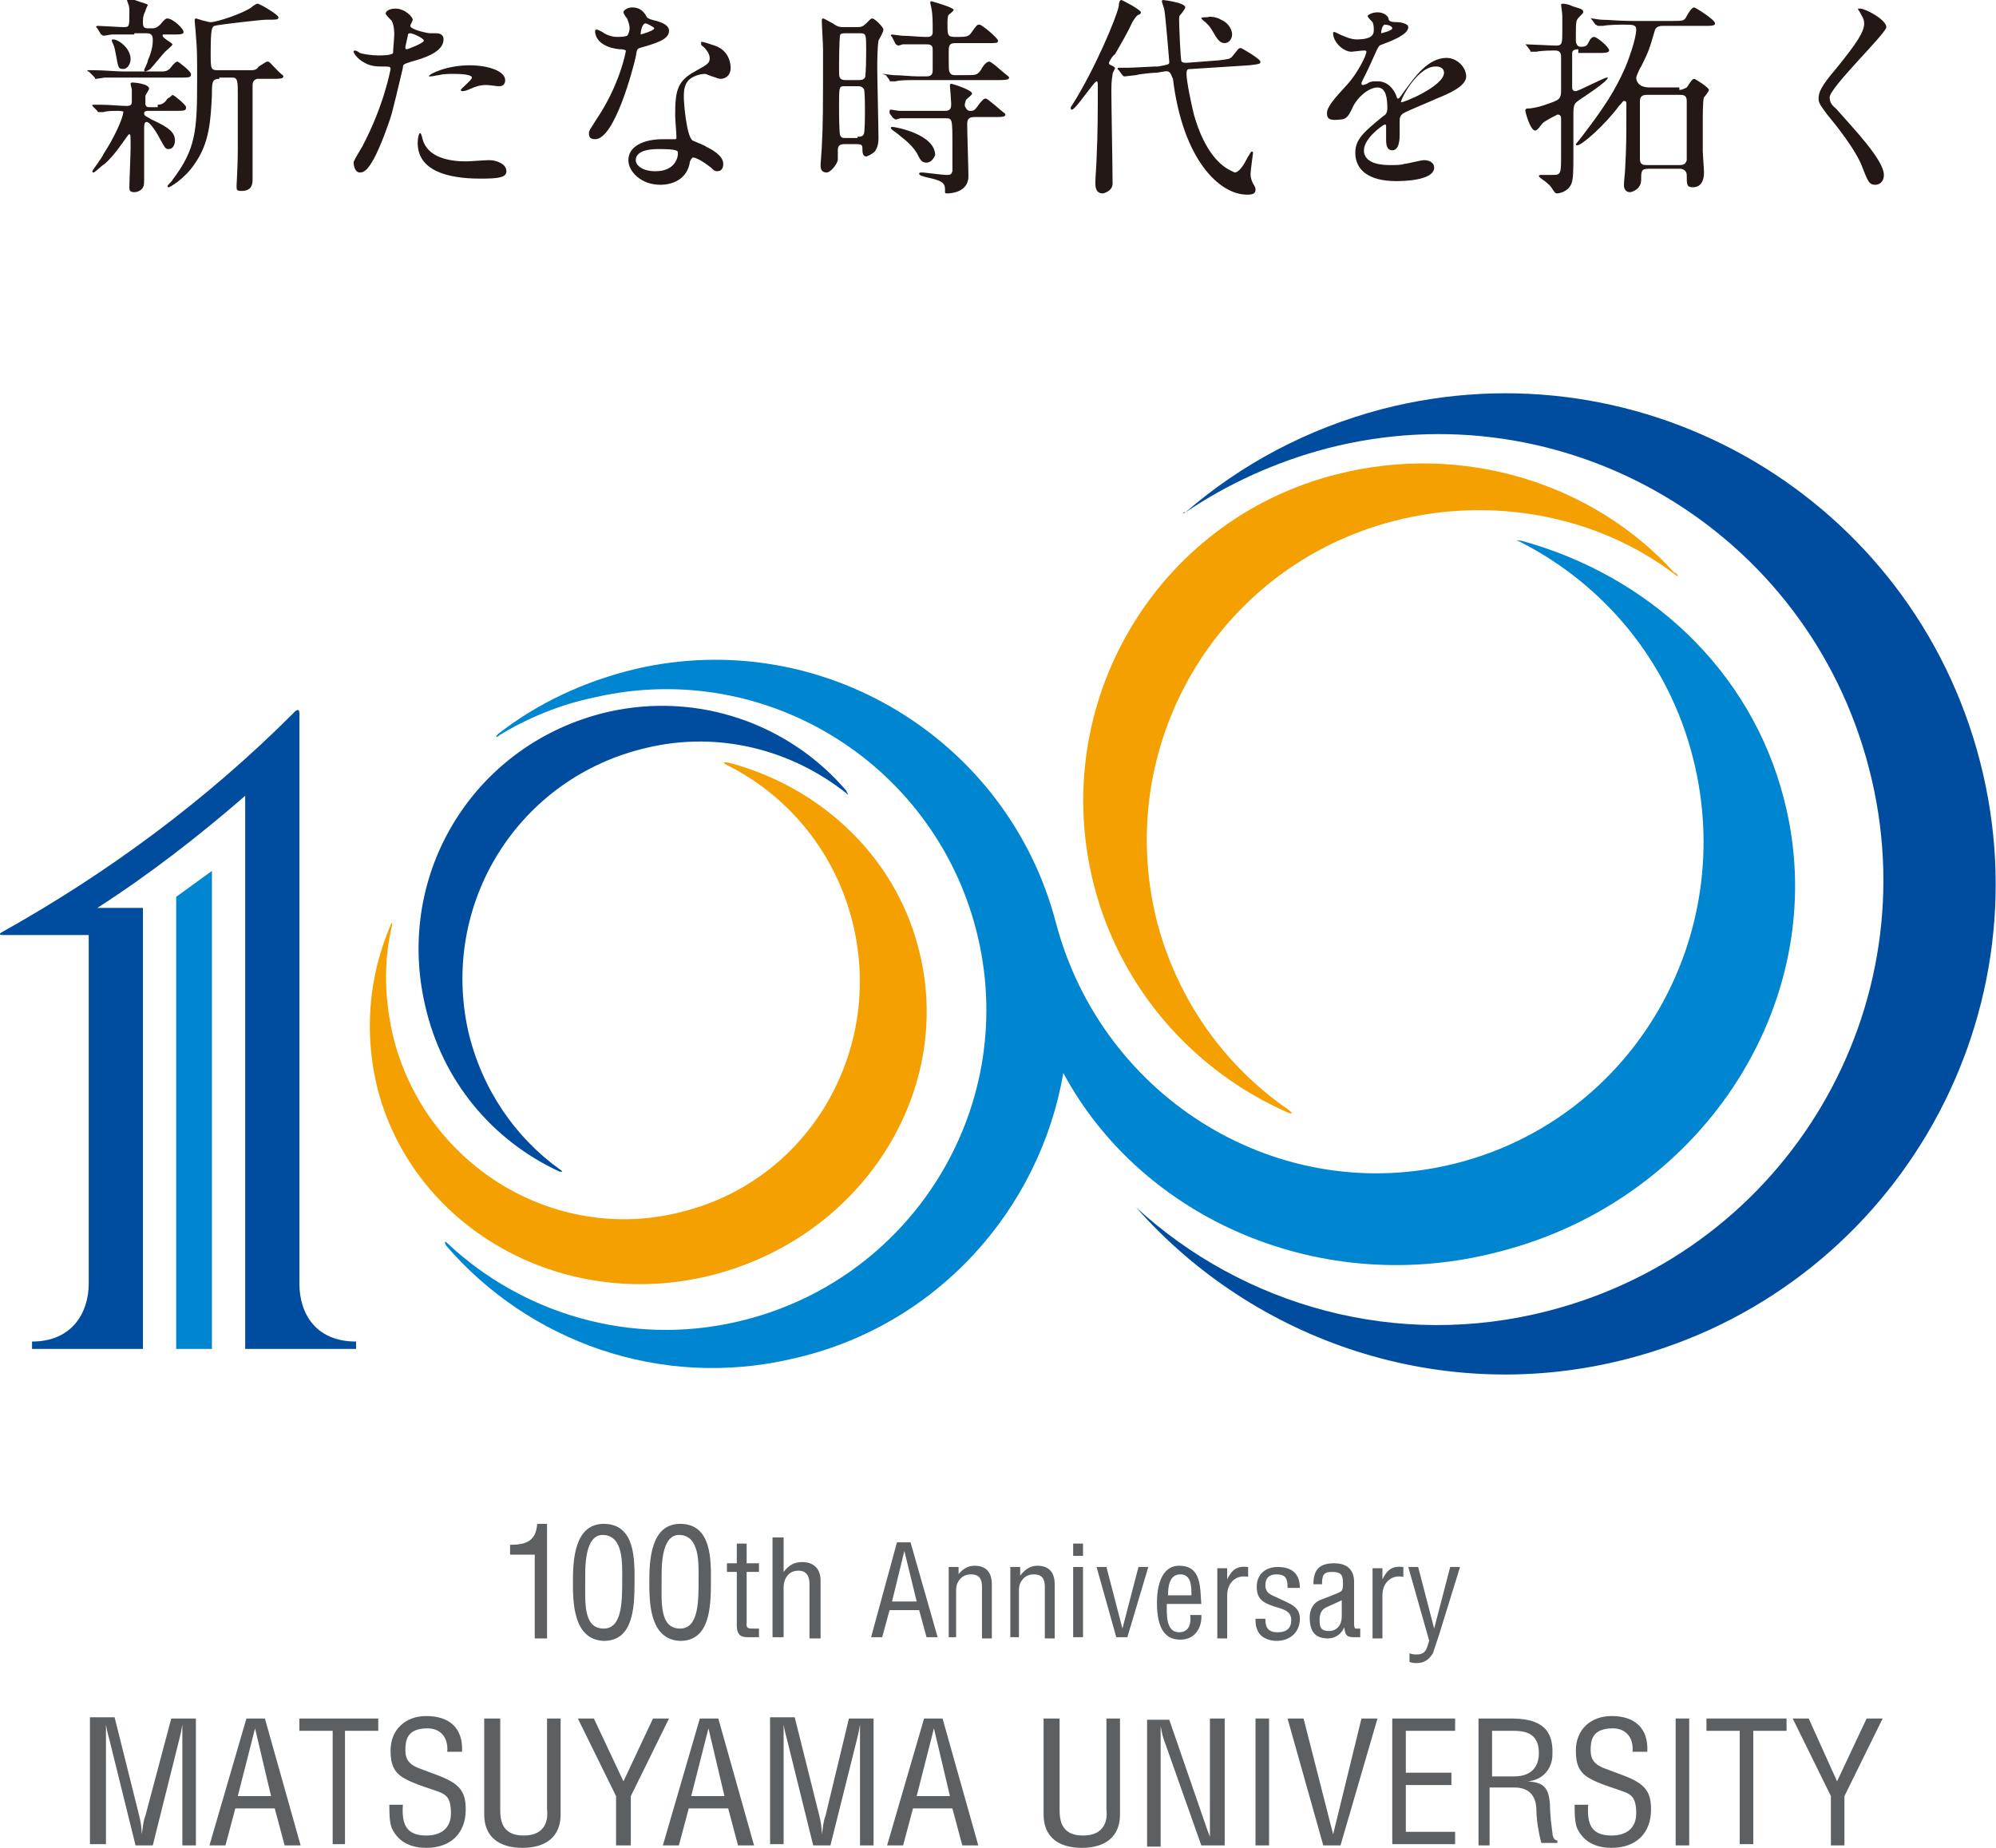 <?xml version="1.0" encoding="utf-8"?>
<!-- Generator: Adobe Illustrator 23.0.2, SVG Export Plug-In . SVG Version: 6.00 Build 0)  -->
<svg version="1.1" id="レイヤー_1" xmlns="http://www.w3.org/2000/svg" xmlns:xlink="http://www.w3.org/1999/xlink" x="0px"
	 y="0px" viewBox="0 0 162 150" style="enable-background:new 0 0 162 150;" xml:space="preserve">
<style type="text/css">
	.st0{display:none;fill:#FFAEAE;}
	.st1{fill:#5C6063;}
	.st2{fill:#F4A000;}
	.st3{fill:#004DA0;}
	.st4{fill:#0085D0;}
	.st5{fill:#231815;}
</style>
<rect x="-3" y="0.4" class="st0" width="169" height="150"/>
<g>
	<g>
		<g>
			<path class="st1" d="M43.4,126.2h-2v-0.8c1.3,0,2.1-0.3,2.2-1.7h0.8v9.3h-1V126.2z"/>
			<path class="st1" d="M46.5,128.4c0-1.7,0.1-4.7,2.5-4.7c2.6,0,2.5,3,2.5,4.7c0,2.1-0.1,4.8-2.5,4.8
				C46.5,133.1,46.5,130,46.5,128.4z M49,132.2c1.5,0,1.5-2.2,1.5-4c0-1.3,0.1-3.5-1.5-3.6c-1.6-0.1-1.5,2.8-1.5,3.6
				C47.5,130,47.3,132.2,49,132.2z"/>
			<path class="st1" d="M52.7,128.4c0-1.7,0.1-4.7,2.5-4.7c2.6,0,2.5,3,2.5,4.7c0,2.1-0.1,4.8-2.5,4.8
				C52.7,133.1,52.7,130,52.7,128.4z M55.2,132.2c1.5,0,1.5-2.2,1.5-4c0-1.3,0.1-3.5-1.5-3.6c-1.6-0.1-1.5,2.8-1.5,3.6
				C53.7,130,53.5,132.2,55.2,132.2z"/>
			<path class="st1" d="M60.6,126.9h1v0.7h-1v4.1c0,0.2-0.1,0.5,0.4,0.5h0.6v0.7h-0.9c-0.5,0-0.9-0.1-0.9-1v-4.3h-0.8v-0.7h0.8v-1.6
				h0.8V126.9z"/>
			<path class="st1" d="M63.6,132.9h-0.9v-8.1h0.9v2.8h0c0.4-0.5,0.8-0.8,1.5-0.8c0.9,0,1.5,0.5,1.5,1.5v4.7h-0.9v-4.4
				c0-0.6-0.2-1.1-0.9-1.1c-0.3,0-0.6,0.1-0.8,0.3c-0.3,0.3-0.4,0.7-0.4,1.1V132.9z"/>
			<path class="st1" d="M72.8,125.2h1.1l2.2,7.7h-0.9l-0.6-2.2h-2.4l-0.6,2.2h-0.9L72.8,125.2z M73.4,125.9L73.4,125.9l-1,4.1h2
				L73.4,125.9z"/>
			<path class="st1" d="M77.7,127.9L77.7,127.9c0.4-0.5,0.8-0.8,1.4-0.8c0.9,0,1.4,0.5,1.4,1.5v4.4h-0.8v-4.2c0-0.6-0.2-1-0.9-1
				c-0.3,0-0.6,0.1-0.8,0.3c-0.3,0.3-0.4,0.6-0.4,1v3.8H77v-5.7h0.8V127.9z"/>
			<path class="st1" d="M82.8,127.9L82.8,127.9c0.4-0.5,0.8-0.8,1.4-0.8c0.9,0,1.4,0.5,1.4,1.5v4.4h-0.8v-4.2c0-0.6-0.2-1-0.9-1
				c-0.3,0-0.6,0.1-0.8,0.3c-0.3,0.3-0.4,0.6-0.4,1v3.8H82v-5.7h0.8V127.9z"/>
			<path class="st1" d="M87.1,126.3v-1h0.8v1H87.1z M87.1,132.9v-5.7h0.8v5.7H87.1z"/>
			<path class="st1" d="M89,127.2h0.8l1.3,5h0l1.3-5h0.8l-1.7,5.7h-0.9L89,127.2z"/>
			<path class="st1" d="M97.5,131c0.1,1.1-0.5,2.1-1.7,2.1c-1.1,0-1.9-0.7-1.9-3c0-1.2,0.3-3,1.8-3c1.8,0,1.7,1.7,1.8,3.1h-2.8
				c0,0.8-0.1,2.3,1,2.3c0.8,0,1-0.7,0.9-1.4H97.5z M96.7,129.5c0-0.7,0-1.7-0.9-1.7c-0.9,0-1,1-1,1.7H96.7z"/>
			<path class="st1" d="M99.6,128.2L99.6,128.2c0.4-0.8,0.8-1.1,1.7-1v0.8c-1-0.2-1.7,0.5-1.7,1.5v3.5h-0.8v-5.7h0.8V128.2z"/>
			<path class="st1" d="M104.5,128.8c0-0.7-0.2-1-0.9-1c-0.6,0-0.9,0.3-0.9,0.9c0,0.7,0.6,0.8,1.2,1.1c0.8,0.4,1.6,0.6,1.6,1.6
				c0,1.1-0.8,1.8-1.9,1.8c-0.5,0-1.1-0.2-1.4-0.6c-0.3-0.5-0.3-0.8-0.3-1.2h0.8c0,0.7,0.2,1.1,1,1.1c0.7,0,1.1-0.3,1.1-1
				c0-0.8-0.8-0.9-1.4-1.1c-0.9-0.3-1.4-0.6-1.4-1.6c0-1,0.7-1.6,1.7-1.6c1.1,0,1.8,0.5,1.8,1.7H104.5z"/>
			<path class="st1" d="M110.3,132.9c-0.1,0-0.1,0-0.2,0c-0.7,0-0.9,0-1-0.8h0c-0.2,0.5-0.7,0.9-1.3,0.9c-1.1,0-1.5-0.6-1.5-1.7
				c0-0.2,0-1,0.8-1.4c0.5-0.2,1.6-0.6,1.7-0.7c0.2-0.1,0.2-0.4,0.2-0.7c0-0.7-0.2-0.9-0.9-0.9c-0.7,0-0.8,0.3-0.8,1h-0.7
				c0-1.2,0.5-1.7,1.7-1.7c1.7,0,1.6,1.4,1.6,1.6v3.3c0,0.1,0,0.3,0.1,0.4c0.1,0,0.2,0,0.4,0V132.9z M108.9,129.9
				c-0.4,0.2-0.9,0.4-1.3,0.6c-0.4,0.2-0.5,0.6-0.5,1c0,0.6,0.1,0.9,0.8,0.9c0.3,0,1-0.2,1-1.2V129.9z"/>
			<path class="st1" d="M112.2,128.2L112.2,128.2c0.4-0.8,0.8-1.1,1.7-1v0.8c-1-0.2-1.7,0.5-1.7,1.5v3.5h-0.8v-5.7h0.8V128.2z"/>
			<path class="st1" d="M114.3,127.2h0.8l1.3,5h0l1.3-5h0.8l-1.7,5.5c-0.1,0.3-0.4,1.2-0.5,1.5c-0.3,0.5-0.7,0.8-1.3,0.8
				c-0.2,0-0.4,0-0.6-0.1v-0.7c0.2,0.1,0.4,0.1,0.6,0.1c0.8,0,0.8-0.6,1-1.1L114.3,127.2z"/>
			<path class="st1" d="M13.9,139.5h2v10.3h-1.1v-8.5c0-0.4,0-0.9,0-1.3h0c-0.1,0.6-0.2,1-0.3,1.4l-2.1,8.4h-1.4l-2.1-8.5
				c-0.1-0.4-0.2-0.7-0.3-1.3h0c0,0.4,0,0.9,0,1.3v8.4H7.3v-10.3h2l2,8c0.1,0.4,0.2,0.9,0.2,1.5h0c0.1-0.5,0.1-1,0.3-1.5L13.9,139.5
				z"/>
			<path class="st1" d="M20,139.5h1.5l2.9,10.3h-1.3l-0.8-3h-3.2l-0.8,3h-1.3L20,139.5z M20.7,140.3L20.7,140.3l-1.4,5.5h2.7
				L20.7,140.3z"/>
			<path class="st1" d="M24.3,139.5h6.4v1h-2.7v9.2H27v-9.2h-2.7V139.5z"/>
			<path class="st1" d="M36.3,142.2c0.1-1.1-0.5-1.9-1.6-1.9c-1.7,0-1.8,1-1.8,1.8c0,0.7,0.3,1.1,1,1.4l1.6,0.6
				c1.9,0.7,2.3,1.4,2.3,2.8c0,1.9-1.2,3.1-3.2,3.1c-1,0-2.2-0.3-2.8-1.6c-0.2-0.5-0.2-1.3-0.2-1.9h1.1c-0.1,1.5,0.2,2.5,1.9,2.5
				c1.2,0,2-0.6,2-1.8c0-1.6-0.6-1.6-1.7-2c-0.6-0.2-1.5-0.5-2-0.8c-1-0.5-1.2-1.3-1.2-2.3c0-1.7,1.2-2.8,2.9-2.8c1.9,0,3,1,2.9,2.9
				H36.3z"/>
			<path class="st1" d="M39.5,139.5h1.1v7.4c0,0.8,0.1,2.1,1.9,2.1c1.8,0,2-1.3,1.9-2.1v-7.4h1.1v7.8c0,1.8-1.2,2.7-3.1,2.7
				c-1.9,0-3.1-0.9-3.1-2.7V139.5z"/>
			<path class="st1" d="M50.6,144.6l2.4-5.1h1.3l-3.1,6.3v4H50v-4l-3.1-6.3h1.3L50.6,144.6z"/>
			<path class="st1" d="M56.8,139.5h1.5l2.9,10.3h-1.3l-0.8-3h-3.2l-0.8,3h-1.3L56.8,139.5z M57.5,140.3L57.5,140.3l-1.4,5.5h2.7
				L57.5,140.3z"/>
			<path class="st1" d="M68.9,139.5h2v10.3h-1.1v-8.5c0-0.4,0-0.9,0-1.3h0c-0.1,0.6-0.2,1-0.3,1.4l-2.1,8.4h-1.4l-2.1-8.5
				c-0.1-0.4-0.2-0.7-0.3-1.3h0c0,0.4,0,0.9,0,1.3v8.4h-1.1v-10.3h2l2,8c0.1,0.4,0.2,0.9,0.2,1.5h0c0.1-0.5,0.1-1,0.3-1.5
				L68.9,139.5z"/>
			<path class="st1" d="M75,139.5h1.5l2.9,10.3h-1.3l-0.8-3h-3.2l-0.8,3h-1.3L75,139.5z M75.8,140.3L75.8,140.3l-1.4,5.5h2.7
				L75.8,140.3z"/>
			<path class="st1" d="M84.9,139.5h1.1v7.4c0,0.8,0.1,2.1,1.9,2.1s2-1.3,1.9-2.1v-7.4h1.1v7.8c0,1.8-1.2,2.7-3.1,2.7
				c-1.9,0-3.1-0.9-3.1-2.7V139.5z"/>
			<path class="st1" d="M98.3,139.5h1.1v10.3h-1.9l-2.9-8.2c-0.2-0.5-0.3-0.9-0.4-1.5h0c0,0.5,0,1.1,0,1.6v8.2h-1.1v-10.3h1.8
				l2.9,8.4c0.1,0.3,0.2,0.6,0.4,1.1h0c0-0.4,0-0.8,0-1.1V139.5z"/>
			<path class="st1" d="M101.9,149.8v-10.3h1.1v10.3H101.9z"/>
			<path class="st1" d="M110.5,139.5h1.3l-3,10.3h-1.4l-2.9-10.3h1.3l2.4,9.4h0L110.5,139.5z"/>
			<path class="st1" d="M113,149.8v-10.3h5.1v1h-4v3.4h3.7v1h-3.7v3.8h4v1H113z"/>
			<path class="st1" d="M121.1,149.8H120v-10.3h2.6c2.1,0,3.5,0.6,3.4,2.9c0,1.2-0.8,2.1-2,2.2v0c1.3,0.1,1.7,0.5,1.8,1.9
				c0,0.8,0.1,1.5,0.2,2.3c0,0.2,0.1,0.6,0.4,0.6v0.2h-1.3c-0.2-0.7-0.4-1.9-0.4-2.6c0-1-0.4-1.9-1.8-1.9h-2V149.8z M121.1,144.2
				h1.8c0.5,0,2-0.1,2-1.9c0-1.8-1.4-1.8-2.2-1.8h-1.6V144.2z"/>
			<path class="st1" d="M132.5,142.2c0.1-1.1-0.5-1.9-1.6-1.9c-1.7,0-1.8,1-1.8,1.8c0,0.7,0.3,1.1,1,1.4l1.6,0.6
				c1.9,0.7,2.3,1.4,2.3,2.8c0,1.9-1.2,3.1-3.2,3.1c-1,0-2.2-0.3-2.8-1.6c-0.2-0.5-0.2-1.3-0.2-1.9h1.1c-0.1,1.5,0.2,2.5,1.9,2.5
				c1.2,0,2-0.6,2-1.8c0-1.6-0.6-1.6-1.7-2c-0.6-0.2-1.5-0.5-2-0.8c-1-0.5-1.2-1.3-1.2-2.3c0-1.7,1.2-2.8,2.9-2.8c1.9,0,3,1,2.9,2.9
				H132.5z"/>
			<path class="st1" d="M136,149.8v-10.3h1.1v10.3H136z"/>
			<path class="st1" d="M138.6,139.5h6.4v1h-2.7v9.2h-1.1v-9.2h-2.7V139.5z"/>
			<path class="st1" d="M149.1,144.6l2.4-5.1h1.3l-3.1,6.3v4h-1.1v-4l-3.1-6.3h1.3L149.1,144.6z"/>
		</g>
	</g>
	<g>
		<g>
			<path class="st2" d="M59,62.1c4.8,2.4,8.6,6.8,10.1,12.4c2.8,10.4-3.2,21.1-13.5,23.8c-10.2,2.8-20.8-3.4-23.6-13.8
				c-0.8-3.2-0.9-6.3-0.2-9.3c0.1-0.6-0.1-0.1-0.1-0.1c-1.8,4.2-2.2,8.9-1,13.5c3.1,11.4,15.4,18.1,27.5,14.8
				c12.1-3.3,19.4-15.2,16.3-26.6c-2-7.5-8.1-13-15.4-14.9C59,61.9,58.4,61.8,59,62.1z"/>
		</g>
		<g>
			<path class="st3" d="M68.7,64.4c-4.4-3.5-10.3-5.1-16.2-3.7C42.1,63.1,35.7,73.3,38,83.7c1.1,4.7,3.8,8.6,7.4,11.2
				c0.5,0.3,0,0.2,0,0.2c-5.4-2.5-9.5-7.3-10.9-13.5C32,70.8,38.6,60.3,49.3,57.8c7.4-1.7,14.8,1,19.4,6.4
				C68.7,64.3,69,64.7,68.7,64.4z"/>
		</g>
		<g>
			<g>
				<path class="st3" d="M96.2,41.6c3.4-2.3,7.3-4.1,11.5-5.2c19.3-5,39,6.6,44,26c5,19.3-6.6,39-26,44c-12.3,3.2-24.8-0.4-33.5-8.4
					C92,97.8,92.2,98,92.2,98c9.6,10.9,24.9,16.2,39.9,12.3c21.3-5.5,34.1-27.2,28.6-48.5c-5.5-21.3-27.2-34.1-48.5-28.6
					c-6.1,1.6-11.5,4.5-16,8.4C96.1,41.5,95.9,41.8,96.2,41.6z"/>
			</g>
			<path class="st4" d="M123.4,44c6.7,3.4,12,9.6,14,17.5c3.7,14.5-4.8,29.2-19.1,32.9c-14.3,3.7-28.8-5.1-32.6-19.5
				c-3.9-14.9-19-24.1-34.1-20.6c-4.2,1-8,2.8-11.2,5.3c-0.4,0.5,0.3,0,0.1,0.1c2.3-1.4,4.9-2.5,7.8-3.1c14-3.2,27.9,5.6,31.1,19.6
				c3.2,14-5.6,27.9-19.6,31.1c-8.7,2-17.4-0.7-23.4-6.3c-0.5-0.5-0.2,0.1-0.2,0.1c6.7,7.8,17.4,11.7,28.1,9.2
				c11.7-2.6,20.1-12.1,22-23.2c6.4,11.9,21,18.3,35.4,14.5c16.8-4.3,27.2-20.8,23.1-36.7c-2.7-10.6-11.1-18.2-21.3-21
				c0,0-0.5-0.1-0.5,0C123,43.8,123.2,43.9,123.4,44z"/>
			<g>
				<path class="st2" d="M135.9,46.6c-6.2-4.7-14.7-6.4-22.8-4.3C98.8,46,90.3,60.5,93.9,74.8c1.7,6.5,5.6,11.8,10.7,15.3
					c0.6,0.5-0.1,0.2-0.1,0.2C97,87,91,80.4,88.8,71.9c-3.8-14.7,5-29.7,19.7-33.4c10.2-2.6,20.8,0.7,27.4,8
					C136,46.4,136.5,47.1,135.9,46.6z"/>
			</g>
		</g>
		<polygon class="st4" points="17.2,70.7 14.3,72.8 14.3,109.5 17.2,109.5 		"/>
		<g>
			<path class="st3" d="M24.3,57.9l0,46.3c0,2.4,1.3,4.7,4.6,4.7v0.6l-9,0V64.6c-3.8,3.3-7.8,6.4-12,9.1l3.7,0v35.8l-9,0v-0.6
				c3.3,0,4.6-2.4,4.6-4.7l0-28.3h-7c-0.4,0-0.1-0.2-0.1-0.2C8.7,70.9,16.7,65,23.8,57.9C23.8,57.9,24.3,57.3,24.3,57.9z"/>
		</g>
	</g>
	<g>
		<path class="st5" d="M13.2,5.8c0.4,0,0.6-0.2,0.8-0.5C14.2,5.1,14.3,5,14.4,5c0.1,0,1.1,0.8,1.1,1c0,0.3-0.1,0.3-1,0.3h-4.4
			c-0.8,0-1,0-1.6,0c-0.1,0-0.6,0.1-0.7,0.1c-0.1,0-0.1,0-0.1-0.1L7.2,5.8C7.1,5.8,7.1,5.8,7.1,5.7c0,0,0.1,0,0.1,0
			c0.1,0,0.4,0,0.5,0c0.7,0,1.7,0.1,2.3,0.1H13.2z M12.8,8.5c0.4,0,0.6-0.2,0.8-0.5C13.8,7.9,14,7.7,14,7.7c0.1,0,1.1,0.8,1.1,1
			C15.1,9,15,9,14.1,9H12c-0.1,0-0.3,0-0.3,0.2c0,0.2,0.1,0.2,0.6,0.5c1.3,0.6,1.9,1,1.9,1.7c0,0.4-0.2,0.7-0.5,0.7
			c-0.3,0-0.3-0.1-0.7-0.8c-0.2-0.4-0.8-1.4-1.1-1.4c-0.2,0-0.2,0.3-0.2,0.5c0,0.2,0,1.8,0,2.1c0,0.3,0,1.5,0,1.8
			c0,0.5,0,0.8-0.1,0.9c0,0.1-0.3,0.4-0.7,0.4c-0.4,0-0.4-0.2-0.4-0.4c0-0.5,0.1-2.7,0.1-3.2c0-1,0-1.1-0.1-1.1
			c-0.1,0-0.1,0.1-0.2,0.2c-0.3,0.4-1,1.5-1.8,2.2c-0.2,0.1-0.8,0.7-0.9,0.7c-0.1,0-0.1,0-0.1-0.1c0-0.1,0.8-1.1,0.9-1.4
			c0.8-1.2,1.6-2.9,1.6-3.4C10.1,9.1,10,9,9.6,9C9.1,9,8.7,9,8.4,9.1c-0.1,0-0.3,0-0.3,0C8,9.1,7.9,9.1,7.9,9L7.5,8.6
			C7.5,8.5,7.5,8.5,7.5,8.5c0,0,0,0,0.1,0c0,0,0.4,0,0.5,0c0.8,0,1.7,0.1,2.2,0.1c0.4,0,0.4-0.2,0.4-0.4c0-0.3,0-0.6,0-0.9
			c0-0.1-0.1-0.4-0.1-0.5c0-0.1,0.1-0.1,0.2-0.1c0.1,0,1.3,0.1,1.3,0.5c0,0.1-0.3,0.5-0.3,0.6c0,0.1,0,0.5,0,0.6
			c0,0.2,0.1,0.3,0.3,0.3H12.8z M10.9,2.8c-1.1,0-1.6,0-1.8,0C9,2.8,8.5,2.9,8.4,2.9c-0.1,0-0.1-0.1-0.2-0.1L7.9,2.3
			c0,0-0.1-0.1-0.1-0.1c0,0,0-0.1,0.1-0.1c0.3,0,1.8,0.1,2.1,0.1c0.5,0,0.5,0,0.5-1.2c0-0.3,0-0.5-0.1-0.7c0,0-0.1-0.3-0.1-0.3
			c0-0.1,0-0.2,0.2-0.2C10.7,0,12,0.3,12,0.4c0,0-0.2,0.4-0.2,0.5c-0.1,0.2-0.2,0.4-0.2,0.8c0,0.4,0,0.6,0.4,0.6h0.4
			c0.2,0,0.4-0.1,0.6-0.3c0.4-0.5,0.5-0.5,0.6-0.5c0.4,0,1.3,0.8,1.3,1.1c0,0.2-0.3,0.2-0.9,0.2h-0.7c-0.1,0-0.1,0-0.1,0.1
			c0,0.2,0.8,0.6,0.8,0.7c0,0.1-0.5,0.5-0.6,0.6c-0.2,0.2-1,1.2-1.2,1.4c-0.1,0.1-0.4,0.2-0.4,0.2c-0.1,0-0.1-0.1-0.1-0.1
			c0-0.1,0.3-0.6,0.3-0.8c0.4-0.9,0.4-1.4,0.4-1.7c0-0.3-0.1-0.5-0.5-0.5H10.9z M9.2,3.2c0.4,0,1.4,0.7,1.4,1.6
			c0,0.3-0.2,0.8-0.6,0.8c-0.4,0-0.4-0.1-0.6-1.2c-0.1-0.5-0.1-0.6-0.3-1C9.1,3.3,9,3.2,9.2,3.2C9.1,3.2,9.1,3.2,9.2,3.2z M17.8,6.4
			c-0.6,0-0.6,0.3-0.6,1.3c-0.1,2.1-0.2,3.9-1.4,5.6c-0.8,1.2-2,1.9-2.1,1.9c-0.1,0-0.1,0-0.1-0.1c0-0.1,0.4-0.4,0.4-0.5
			c1.9-2.5,2-4,2-8.1c0-2,0-2.5-0.1-3.6c0-0.2-0.1-1.1-0.1-1.2c0-0.1,0-0.2,0.1-0.2c0.1,0,0.6,0.2,0.7,0.2c0.1,0,0.3,0.1,0.5,0.1
			c0.5,0,2.6-0.7,3.3-1.2c0.1-0.1,0.4-0.3,0.5-0.3c0.2,0,1.7,0.9,1.7,1.1c0,0.2-0.1,0.2-1,0.2c-0.4,0-3.9,0.4-4.2,0.5
			c-0.2,0.1-0.3,0.2-0.3,2.2c0,1.3,0,1.4,0.6,1.4h2.6c0.3,0,0.5,0,0.7-0.3C21.5,5.1,21.6,5,21.7,5c0.2,0,0.2,0.1,0.9,0.8
			C22.9,6.1,23,6.1,23,6.2c0,0.2-0.3,0.2-1,0.2h-1.1c-0.1,0-0.4,0.1-0.4,0.5c0,0.1,0,5,0,5.3c0,0.4,0,2.1,0,2.4
			c0,0.4-0.1,0.9-0.9,0.9c-0.4,0-0.4-0.1-0.4-0.4c0-0.2,0.1-1.6,0.1-3c0-0.6,0-3.6,0-4.5c0-0.9,0-1.3-0.4-1.3H17.8z"/>
		<path class="st5" d="M29.4,11.9c1.8-3.4,2.3-6.3,2.3-6.3c0-0.2-0.1-0.2-0.6-0.2c-0.4,0-1,0-1.5-0.3c-0.6-0.3-0.9-0.8-0.9-0.9
			c0-0.1,0.1-0.1,0.1-0.1c0.1,0,0.3,0.1,0.4,0.2c0.3,0.1,1,0.2,1.5,0.2c0.3,0,1.1,0,1.2-0.2C31.9,4.1,32,3,32,2.8
			c0-0.1,0-0.7-0.2-1.1c-0.1-0.1-0.5-0.5-0.5-0.6c0-0.2,0.3-0.4,0.8-0.4c0.8,0,1.4,0.7,1.4,0.9c0,0.1-0.2,0.4-0.2,0.5
			c0,0.3,1.4,0.6,1.6,0.6c0.1,0,0.4,0,0.5,0c0.1,0,0.6,0,0.6,0.5c0,1-1.5,1.5-2.6,1.8c-0.6,0.2-0.7,0.2-0.7,0.5
			c-0.9,3.8-0.9,3.8-1.3,4.9C30.1,14,29.5,14,29.2,14c-0.4,0-0.5-0.6-0.5-0.8C28.7,13.1,28.8,12.9,29.4,11.9z M33,4
			c0.1,0,1.4-0.5,1.4-0.7c0-0.2-0.9-0.6-1.1-0.6c-0.1,0-0.2,0-0.2,0.2C33,3.3,33,3.4,32.9,3.8C32.9,3.9,32.9,4,33,4z M34.3,11.3
			c0.4,1.5,2.2,1.8,3.5,1.8c0.3,0,1.6-0.1,1.9-0.1c0.6,0,1.4,0.3,1.4,0.9c0,0.5-0.6,0.6-2.1,0.6c-2.8,0-5.1-0.7-5.1-2.9
			c0-0.4,0.1-0.8,0.2-0.8C34.2,10.8,34.3,11.3,34.3,11.3z M38.1,5.3c1.6,0,2.9,0.5,2.9,1.2C41,7,40.6,7,40.5,7c-0.2,0-0.8-0.1-1-0.1
			c-0.3,0-0.6,0-1.3,0.3c-0.4,0.2-0.6,0.2-0.7,0.2c0,0-0.1,0-0.1-0.1c0-0.1,0.9-0.8,0.9-1c0-0.3-1.2-0.3-1.5-0.3
			c-0.4,0-0.8,0-1.2,0.1c-0.1,0-0.5,0.1-0.6,0.1c0,0-0.1,0-0.2,0C34.8,6,36.3,5.3,38.1,5.3z"/>
		<path class="st5" d="M51.1,2.3c0-0.3-0.1-0.5-0.2-0.8c-0.1-0.1-0.3-0.4-0.3-0.5c0-0.2,0.4-0.4,0.7-0.4c0.7,0,1,0.4,1.2,0.8
			c0.1,0.1,0.3,0.2,0.8,0.3c0.3,0.1,1,0.3,1,0.8c0,0.7-1,1-2.4,1.4c-0.2,0.1-0.2,0.1-0.3,0.7c-0.2,0.9-1.7,6.7-3.3,6.7
			c-0.5,0-0.5-0.3-0.5-0.5c0-0.2,0.1-0.3,0.6-1.1c1.9-2.8,2.4-5.5,2.4-5.6C50.6,4,50.5,4,50.3,4c-2-0.2-2-1.4-2-1.4
			c0-0.1,0-0.2,0.1-0.2c0.1,0,0.1,0,0.5,0.2C49,2.7,49.5,3,50.1,3c0,0,0.6,0,0.8-0.1C51,2.8,51.1,2.5,51.1,2.3z M56,13.1
			c-0.2,1.5-1.5,1.9-2.4,1.9C52,15,51,13.9,51,13c0-1.1,1.2-1.7,2.8-1.7c0.1,0,0.8,0,0.9,0c0.2,0,0.2,0,0.2-0.2
			c0-0.3-0.1-1.4-0.1-1.7c0-1.9,0.1-2.8,1.6-3.6c1.1-0.6,1.2-0.7,1.2-1.1c0-0.4-0.4-0.8-0.5-0.9c-0.2-0.1-0.2-0.2-0.2-0.3
			c0-0.1,0-0.1,0.1-0.1c0.1,0,0.7,0.2,1,0.3c1.2,0.4,1.3,1.5,1.3,1.8c0,0.7-0.5,0.9-0.8,0.9c0,0-0.2,0-0.4-0.1
			c-0.7-0.2-0.7-0.3-0.9-0.3c-0.4,0-1,0.2-1.3,0.5c-0.4,0.4-0.4,1-0.4,1.4c0,0.4,0.2,3.1,0.7,3.5c0.2,0.1,1,0.4,1.1,0.5
			c0.4,0.2,1.4,0.7,1.4,1.4c0,0.3-0.1,0.6-0.5,0.6c-0.2,0-0.3-0.1-0.5-0.3c-0.5-0.4-1.3-0.9-1.5-0.8C56.1,12.9,56.1,12.9,56,13.1z
			 M53.5,12.1c-0.4,0-1.9,0-1.9,0.9c0,0.4,0.5,0.9,1.6,0.9c1.7,0,1.9-1.3,1.8-1.6C54.9,12.1,53.9,12.1,53.5,12.1z M53.1,2.3
			c0-0.1-0.6-0.4-0.7-0.4c-0.3,0-0.4,0.7-0.4,0.8c0,0,0,0.1,0,0.1C52,2.8,53.1,2.5,53.1,2.3z"/>
		<path class="st5" d="M69.6,2.2c0.2,0,0.4,0,0.7-0.3c0.4-0.4,0.4-0.4,0.5-0.4c0.2,0,0.9,0.7,0.9,0.9c0,0.2-0.3,0.7-0.4,0.9
			c-0.1,0.6-0.1,1.9-0.1,2.2c0,0.9,0.1,4.9,0.1,5.7c0,0.2,0,0.7-0.3,1.1c-0.2,0.2-0.6,0.4-0.7,0.4c-0.3,0-0.3-0.4-0.3-0.5
			c0-0.4,0-0.5-0.5-0.5h-1c-0.4,0-0.5,0.2-0.5,0.5c0,0.1,0,0.7,0,0.8c-0.1,0.4-0.6,1-0.9,1c-0.5,0-0.5-0.4-0.5-0.6
			c0-0.2,0.1-1.3,0.1-1.5c0.1-1.8,0.1-3.1,0.1-7.9c0-0.4-0.1-2-0.1-2.3c0-0.1,0-0.2,0.1-0.2c0.1,0,0.4,0.2,0.8,0.4
			c0.4,0.3,0.6,0.3,0.9,0.3H69.6z M69.6,11.1c0.2,0,0.4,0,0.5-0.2c0.1-0.1,0.1-1.5,0.1-1.9c0-0.6,0-1.7-0.1-1.8
			C70,7.1,69.9,7,69.7,7h-1.2c-0.4,0-0.4,0.1-0.4,1.6c0,0.5,0,2.3,0.1,2.4c0.1,0.2,0.2,0.2,0.4,0.2H69.6z M68.6,2.7
			c-0.1,0-0.3,0-0.4,0.1c-0.1,0.2-0.1,2.6-0.1,3c0,0.4,0,0.7,0.5,0.7h1.1c0.1,0,0.4,0,0.5-0.2c0.1-0.2,0.1-2,0.1-2.3
			c0-1.2,0-1.3-0.5-1.3H68.6z M78.4,6.1c0.8,0,0.9,0,1.2-0.4c0.1-0.2,0.4-0.7,0.7-0.7c0.1,0,0.6,0.4,0.7,0.5
			c0.8,0.7,0.9,0.7,0.9,0.8c0,0.2-0.4,0.2-0.9,0.2h-6.5c-0.8,0-1.5,0-1.8,0.1c-0.1,0-0.3,0-0.4,0c-0.1,0-0.1,0-0.1-0.1l-0.3-0.4
			C71.6,6,71.6,6,71.6,6c0,0,0,0,0.1,0c0.1,0,0.7,0.1,0.8,0.1c0.6,0,1.5,0.1,2,0.1h0.7c0.5,0,0.5-0.3,0.5-0.6c0-0.4,0-1.3,0-1.6
			c0-0.4-0.3-0.4-0.5-0.4c-0.6,0-1.4,0-1.9,0c-0.1,0-0.3,0.1-0.4,0.1c-0.1,0-0.1-0.1-0.2-0.1L72.4,3c-0.1-0.1-0.1-0.1-0.1-0.1
			c0,0,0-0.1,0.1-0.1c0.1,0,0.7,0.1,0.8,0.1c0.6,0,1.4,0.1,2,0.1c0.2,0,0.5,0,0.5-0.4c0-0.8,0-1.4-0.1-1.9c0-0.1-0.1-0.4-0.1-0.5
			c0-0.1,0.1-0.1,0.1-0.1c0,0,1.8,0.5,1.8,0.7c0,0.1-0.4,0.4-0.4,0.4c-0.1,0.1-0.1,0.5-0.1,0.7c0,1,0,1.1,0.7,1.1c0.7,0,1,0,1.2-0.3
			C79.3,2,79.3,2,79.5,2C79.7,2,81,3.1,81,3.3c0,0.2-0.1,0.2-0.8,0.2h-2.7c-0.5,0-0.5,0.3-0.5,0.7c0,1.4,0,1.6,0.1,1.7
			c0.1,0.2,0.3,0.2,0.4,0.2H78.4z M79.1,9.5c-0.5,0-0.6,0.2-0.6,0.6c0,0.7,0.1,3.6,0.1,4.2c0,1.3-1.4,1.4-1.7,1.4
			c-0.2,0-0.2,0-0.2-0.2c0-0.4,0-0.7-0.7-0.9c-0.2-0.1-0.9-0.2-1.1-0.3c-0.1,0-0.3-0.1-0.3-0.2c0-0.1,0.1-0.1,0.3-0.1
			c0.1,0,1.6,0.2,1.9,0.2c0.3,0,0.4,0,0.5-0.3c0-0.1,0-0.3,0-2.1c0-2.2,0-2.2-0.6-2.2h-1.4c-0.4,0-1.6,0-2.2,0
			c-0.1,0-0.3,0.1-0.4,0.1c-0.1,0-0.1-0.1-0.2-0.1l-0.3-0.4C72.2,9,72.2,9,72.2,9c0,0,0-0.1,0.1-0.1C72.4,8.9,72.9,9,73,9
			C73.8,9,74.6,9,75.4,9h1.3c0.5,0,0.5-0.3,0.5-0.6c0-0.2-0.1-1.4-0.1-1.4c0-0.1,0-0.2,0.1-0.2c0.1,0,1.7,0.5,1.7,0.8
			c0,0.1-0.4,0.4-0.5,0.5c0,0.1-0.1,0.2-0.1,0.5C78.5,9,78.6,9,78.8,9C79,9,79.1,9,79.5,8.4c0.2-0.2,0.3-0.4,0.5-0.4
			c0.1,0,0.2,0.1,0.7,0.5c0.8,0.7,0.9,0.7,0.9,0.8c0,0.2-0.3,0.2-0.9,0.2H79.1z M75.2,13.2c-0.4,0-0.5-0.2-0.8-0.8
			c-0.5-0.8-1.3-1.3-1.5-1.5c-0.1-0.1-0.6-0.4-0.6-0.5c0-0.1,0.1-0.1,0.1-0.1c0.3,0,3.5,0.6,3.5,2.3C75.8,12.8,75.6,13.2,75.2,13.2z
			"/>
		<path class="st5" d="M87,8.9c-0.1,0-0.1-0.1-0.1-0.1c0-0.1,0-0.1,0.2-0.4c1.7-2.7,3.5-6.9,3.7-7.9c0-0.3,0.1-0.5,0.2-0.5
			c0.1,0,1.6,0.8,1.6,1c0,0.1-0.1,0.2-0.2,0.2c-0.2,0.1-0.3,0.3-0.5,0.6c-0.4,0.9-0.9,1.7-1.4,2.6C90.2,4.6,90,5.1,90,5.1
			c0,0.1,0.1,0.2,0.2,0.2c0.2,0.1,0.3,0.2,0.3,0.2c0,0.1-0.2,0.4-0.2,0.5c0,0.2-0.1,0.4-0.1,1.3c0,1.1,0.1,6.4,0.1,7.6
			c0,0.6-0.7,0.8-0.8,0.8c-0.6,0-0.6-0.6-0.6-0.9c0-0.3,0.1-1.6,0.1-1.9c0.1-2.1,0.1-3.9,0.1-6c0-0.1,0-0.3-0.1-0.3
			C88.8,6.6,87.3,8.9,87,8.9z M98.9,4.9c0.8-0.1,0.9-0.1,1.1-0.3c0.5-0.6,0.5-0.7,0.7-0.7c0.1,0,1.6,0.9,1.6,1.1
			c0,0.2-0.1,0.2-0.9,0.3l-4.7,0.3c-0.3,0-0.4,0-0.4,0.4c0,0.6,0.4,2.5,0.6,3.3c0.9,3.2,2.3,4.2,2.9,4.5c0.2,0.1,0.4,0.2,0.4,0.2
			c0.4,0,0.8-0.7,1.1-1.3c0.1-0.1,0.2-0.4,0.3-0.4c0.1,0,0.1,0.1,0.1,0.1c0,0.1-0.2,1.4-0.2,1.7c0,0.2,0,0.4,0.2,0.8
			c0.2,0.3,0.2,0.4,0.2,0.5c0,0.4-0.4,0.4-0.7,0.4c-2.2,0-5.2-2.8-6-9.4C95,6,95,5.7,94.5,5.8l-0.6,0.1c-0.3,0-1.4,0.1-1.7,0.2
			c-0.1,0-0.8,0.1-0.9,0.1c-0.1,0-0.1,0-0.2-0.1l-0.3-0.4c-0.1-0.1-0.1-0.1-0.1-0.1c0,0,0-0.1,0.1-0.1c0.1,0,0.6,0,0.7,0
			c0.4,0,2.1-0.1,2.2-0.1H94l0.5-0.1c0.4-0.1,0.4-0.1,0.4-0.3c0,0-0.3-3.7-0.4-4.2c0-0.1-0.2-0.6-0.2-0.7c0-0.1,0.1-0.1,0.1-0.1
			c0,0,1.8,0.2,1.8,0.6c0,0.1-0.3,0.5-0.4,0.6c-0.1,0.1-0.1,0.2-0.1,0.4c0,0.3,0.1,3.3,0.2,3.4c0.1,0.1,0.3,0.1,0.4,0.1L98.9,4.9z
			 M99.1,1.6c0.7,0.3,0.9,0.9,0.9,1.2c0,0.4-0.3,0.7-0.6,0.7c-0.4,0-0.6-0.3-1-1c-0.1-0.2-0.4-0.6-0.7-0.8c-0.1-0.1-0.2-0.2-0.2-0.2
			c0-0.1,0.2-0.1,0.5-0.1C98.2,1.3,98.8,1.4,99.1,1.6z"/>
		<path class="st5" d="M107.7,9.2c0-0.5,0.5-1.1,1.7-2.4c0.8-0.9,1.5-2.3,1.5-2.6c0-0.1-0.1-0.1-0.2-0.1c-0.2,0-0.9,0.1-1,0.1
			c-0.7,0-1.5-0.8-1.5-1.5c0-0.1,0-0.1,0.1-0.1c0.1,0,0.6,0.3,0.7,0.3c0.2,0.1,0.7,0.3,1.1,0.3c1.4,0,1.4-0.5,1.4-0.8
			c0-0.1,0-0.4-0.1-0.6c-0.1-0.1-0.4-0.4-0.4-0.5c0-0.1,0.4-0.3,0.8-0.3c0.4,0,0.8,0.2,0.9,0.5c0,0.2,0.1,0.3,0.8,0.3
			c0.1,0,0.8,0.1,0.8,0.4c0,0.6-1.3,1.1-2.1,1.4c-0.3,0.1-0.3,0.1-0.7,1c-0.4,0.9-0.5,1.1-0.9,1.9c-0.1,0.2-0.1,0.2-0.1,0.3
			c0,0,0,0.1,0.1,0.1c0.1,0,0.4-0.1,0.5-0.2c0.2-0.1,0.4-0.1,0.7-0.1c0.2,0,1,0,1.5,1.1c0.1,0.3,0.1,0.3,0.2,0.3
			c0.1,0,0.6-0.8,0.7-0.9c0.6-0.8,1.7-2.4,3.2-2.4c0.9,0,1.6,0.8,1.6,1.5c0,0.8-1.4,1.4-2.4,1.8c-0.4,0.2-2.4,1-2.7,1.2
			c-0.3,0.2-0.3,0.4-0.3,0.7c0,0.2,0,0.9,0,1c0,0.3,0,1.3-0.6,1.3c-0.5,0-0.5-0.6-0.5-0.9c0-0.2,0-1,0-1c0-0.1,0-0.2-0.1-0.2
			c-0.1,0-1.7,1.1-1.7,2.1c0,1.2,1.7,1.2,2.2,1.2c0.4,0,0.8,0,1.1-0.1c0.2,0,1.3-0.3,1.6-0.3c0.4,0,0.8,0.2,0.8,0.6
			c0,1.1-2.7,1.1-3.1,1.1c-2.2,0-3.3-0.9-3.3-2.3c0-1.1,0.7-1.7,2.3-3c0.2-0.1,0.3-0.3,0.3-0.6c0-0.8-0.1-1.7-0.8-1.7
			c-0.7,0-1.7,0.8-2.1,1.8c-0.2,0.4-0.4,0.8-0.9,0.8C108,9.8,107.7,9.7,107.7,9.2z M112.1,2.7c0,0,0.9-0.2,0.9-0.4
			c0-0.2-0.4-0.3-0.6-0.3c-0.2,0-0.3,0.5-0.3,0.6C112.1,2.7,112.1,2.7,112.1,2.7z M113.7,8.3C113.7,8.3,113.7,8.4,113.7,8.3
			c0.1,0.1,3.5-1.3,3.5-2.4c0-0.4-0.4-0.5-0.6-0.5C115.1,5.3,113.7,8,113.7,8.3z"/>
		<path class="st5" d="M128.1,4c-0.1,0-0.5,0-0.5,0.3c0,0.1,0,2.6,0,2.8c0,0.2,0.1,0.3,0.3,0.3c0.2,0,2.3-1.1,2.5-1.1
			c0,0,0.1,0,0.1,0c0,0.3-2,1.6-2.3,1.8c-0.4,0.3-0.5,0.3-0.5,1.2c0,0.4,0,2.7,0,3.1c0,1.5,0,2.2-0.2,2.6c-0.3,0.6-1,0.7-1.1,0.7
			c-0.2,0-0.2-0.1-0.3-0.2c-0.3-0.5-0.4-0.5-0.6-0.7c-0.1-0.1-0.6-0.4-0.6-0.5c0-0.1,0.1-0.1,0.2-0.1c0.1,0,0.8,0,1,0
			c0.6,0,0.6-0.2,0.6-1.6c0-0.9,0-1.3,0-3c0-0.2-0.1-0.3-0.3-0.3c0,0-1,0.5-1.2,0.7c-0.1,0.1-0.4,0.6-0.6,0.6
			c-0.4,0-0.8-1.5-0.8-1.6c0-0.2,0.1-0.2,0.4-0.2c0.6-0.1,0.7-0.1,1.8-0.5c0.5-0.2,0.7-0.3,0.7-0.9c0-0.4,0-2.4,0-2.8
			c0-0.3-0.1-0.5-0.5-0.5c-0.2,0-1.1,0-1.5,0.1c-0.1,0-0.3,0-0.4,0c-0.1,0-0.1,0-0.1-0.1l-0.3-0.4c-0.1-0.1-0.1-0.1-0.1-0.1
			c0,0,0,0,0.1,0c0.3,0,2,0.1,2.4,0.1c0.5,0,0.5-0.2,0.5-1.2c0-0.5,0-0.9,0-1.2c0-0.2-0.1-0.9-0.1-0.9c0-0.1,0.1-0.1,0.2-0.1
			c0.1,0,0.6,0.1,0.7,0.2c0.6,0.2,0.9,0.2,0.9,0.5c0,0.1-0.4,0.4-0.5,0.6c-0.1,0.2-0.1,0.5-0.1,1.7c0,0.2,0.1,0.5,0.4,0.5
			c0.4,0,0.5-0.1,0.6-0.3c0.2-0.4,0.3-0.5,0.5-0.5c0.2,0,1.2,0.8,1.2,1.1c0,0.2-0.4,0.2-0.9,0.2H128.1z M136.3,7.3
			c0.2,0,0.4-0.1,0.6-0.2c0.1-0.1,0.4-0.7,0.6-0.7c0.1,0,1.2,0.7,1.2,0.9c0,0.1-0.3,0.5-0.4,0.6c-0.1,0.2-0.1,1.6-0.1,2
			c0,0.8,0,1.6,0,2.4c0,0.2,0.1,1.4,0.1,1.7c0,0.2,0,1.2-0.9,1.2c-0.5,0-0.5-0.2-0.5-1c0-0.4-0.4-0.5-0.5-0.5h-2.6
			c-0.6,0-0.6,0.2-0.6,0.9c0,0.8-0.8,1-0.9,1c-0.3,0-0.5-0.2-0.5-0.6c0-0.2,0.1-1.1,0.1-1.3c0.1-1.9,0.1-2.2,0.1-5.3
			c0-0.2-0.1-0.2-0.2-0.2c-0.1,0-0.1,0.1-0.4,0.4c-1.1,1.5-3,3.2-3.4,3.2c0,0-0.1,0-0.1-0.1c0,0,0.4-0.5,0.4-0.5
			c2-2.6,2.8-3.9,3.6-5.7c0.3-0.7,0.9-2.4,0.9-3.1c0-0.4-0.3-0.4-1-0.4c-0.3,0-1.2,0-1.7,0.1c-0.1,0-0.3,0-0.4,0
			c-0.1,0-0.1-0.1-0.2-0.1l-0.3-0.4c-0.1-0.1-0.1-0.1-0.1-0.1c0,0,0.1,0,0.1,0c0.1,0,0.6,0.1,0.8,0.1c0.5,0,1.4,0.1,2.4,0.1h3.4
			c0.8,0,0.9,0,1.1-0.4c0.1-0.2,0.4-0.7,0.6-0.7c0.1,0,1.7,1,1.7,1.3c0,0.2-0.3,0.2-0.9,0.2H135c-0.2,0-0.6,0-0.7,0.4
			c-0.4,1.4-0.5,1.7-1.1,2.9c-0.1,0.1-0.4,0.8-0.4,0.9c0,0.2,0.1,0.8,1.1,0.8H136.3z M133.7,7.7c-0.2,0-0.6,0-0.6,0.5
			c0,0.3,0,2,0,2.4c0,0.3,0,2,0,2.3c0,0.5,0.3,0.5,0.6,0.5h2.6c0.2,0,0.5,0,0.6-0.4c0-0.1,0-1.8,0-1.9c0-0.4,0-2.4,0-2.9
			c0-0.5-0.3-0.5-0.6-0.5H133.7z"/>
		<path class="st5" d="M151,0.7c0.4,0,2.1,0.9,2.1,1.5c0,0.5-4.6,4.9-4.6,5.7c0,0.3,0.1,0.6,0.5,0.9c1.5,1.7,3.9,4.2,3.9,5.4
			c0,0.6-0.4,0.8-0.7,0.8c-0.5,0-0.6-0.3-1-1.3c-0.5-1.5-2.4-3.8-2.9-4.4c-0.5-0.7-0.7-0.9-0.7-1.3c0-0.5,0.2-1,1.4-2.4
			c1.7-2.1,2.3-3,2.3-3.7c0-0.4-0.2-0.6-0.4-1c-0.1-0.1-0.1-0.2-0.1-0.2C150.9,0.7,151,0.7,151,0.7z"/>
	</g>
</g>
</svg>
